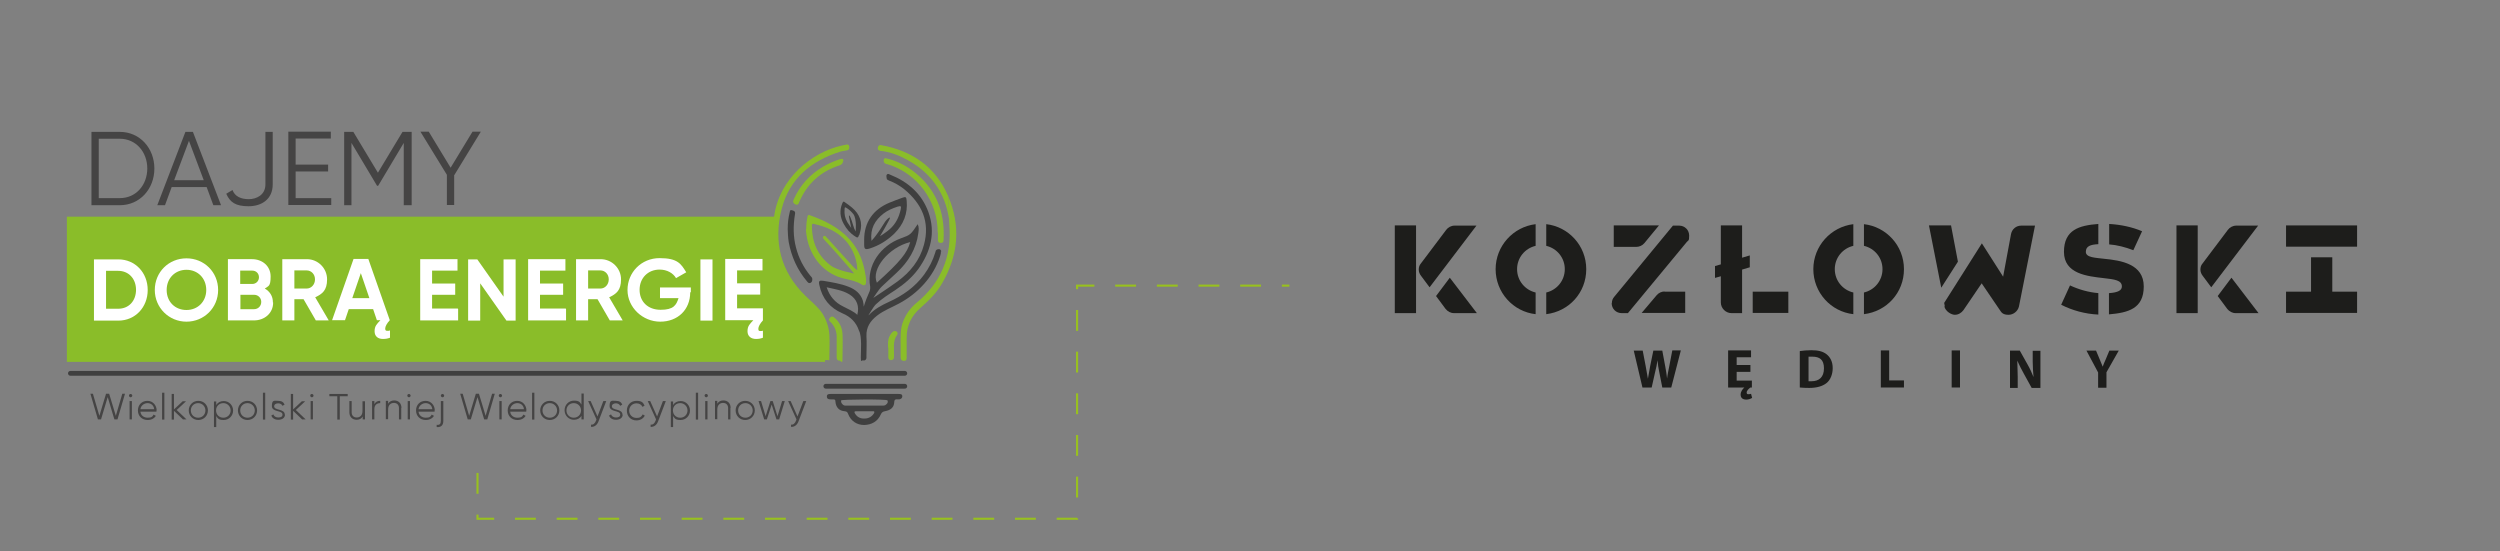 <?xml version="1.0" encoding="UTF-8"?>
<svg xmlns="http://www.w3.org/2000/svg" version="1.1" viewBox="0 0 1200 264.6">
  <rect x="0" y="0" width="1200" height="264.6" fill="#808080" stroke="none"/>
  <defs>
    <style>
      .cls-1 {
        fill: #3f3f3f;
      }

      .cls-2 {
        stroke: #98c11d;
        stroke-dasharray: 10;
      }

      .cls-2, .cls-3 {
        fill: none;
        stroke-miterlimit: 10;
      }

      .cls-4 {
        fill: #8abd29;
      }

      .cls-5 {
        fill: #1d1d1b;
      }

      .cls-6 {
        fill: #fff;
      }

      .cls-3 {
        stroke: #3f3f3f;
        stroke-linecap: round;
        stroke-width: 2.3px;
      }

      .cls-7 {
        fill: #454444;
      }
    </style>
  </defs>
  <!-- Generator: Adobe Illustrator 28.6.0, SVG Export Plug-In . SVG Version: 1.2.0 Build 709)  -->
  <g>
    <g id="Warstwa_1">
      <g>
        <path class="cls-4" d="M395.3,165.7v-3.8c.2-5.3-2-9.5-5.8-13.1-3.9-3.6-7.9-7.1-10.9-11.7-6.6-10-8.6-20.9-7.1-32.7,2.4-19,18.4-31.3,32.4-34.5.6-.2,1.4-.2,2-.4.7-.2,1.5-.3,1.7.7s0,1.8-1.2,2c-1.1.2-2.1.3-3.1.6-14,4.4-24.4,13-28.1,27.5-4,15.7-.6,30,11.4,41.7,2.8,2.8,6.1,5.3,8.3,8.7,1.9,3.2,3,6.5,3.2,10.1.2,3.4,0,6.7,0,10.1s0,1.6-1.1,1.9c-1.1.3-1.9-.2-1.9-1.5v-6,.2l.2.2h0Z"/>
        <path class="cls-4" d="M455.1,94.1c6.2,14.4,4.9,28.5-2.9,41.9-2.7,4.7-6.5,8.4-10.5,11.9-4.2,3.7-6.5,8.4-6.5,14v9.5c0,1,0,1.9-1.4,1.8-1.1,0-1.5-.7-1.5-1.8v-6c0-3.7-.2-7.5,1.2-11.1,1.4-3.6,3.5-6.5,6.4-8.9,11.8-9.7,17-22.3,15.8-37.2"/>
        <path class="cls-4" d="M455.9,108.3c-1.1-13.8-7.8-24.6-20.1-31.4-4.1-2.3-8.5-4-13.2-4.5-1.1-.2-1.4-.7-1.2-1.6.2-1,.7-1.3,1.7-1.1,14.8,2.7,26,10.5,32,24.4"/>
        <path class="cls-4" d="M387,110c0-2.2.2-4.1.6-6,.2-.7.4-1,1.1-.7,7.2,2.6,13.9,5.8,19.2,11.7,4.5,5,6.6,10.9,7.6,17.4.2,1,.3,2,.2,3,0,1.5-.9,1.9-2,1.2-2.4-1.5-5-2.1-7.7-2.7-10.6-2.1-17-10.7-18.7-19.9-.2-1.5-.5-2.9-.4-4.1h0ZM411.5,130.1s1-17.8-20.4-22.5c-.6-.2-1.3-.6-1.4.7,0,7.9,2.7,14.4,9.1,19.2,3.2,2.4,11.2,3.8,11.2,3.8,0,0-5.5-6.5-8.3-9.6-2-2.3-4.1-4.5-6.2-6.8-.4-.5-.8-1-.2-1.5.6-.5,1,0,1.3.4s.6.6.9.9c4.1,4.5,8.1,9.1,12.2,13.5.5.6,1.8,1.5,1.8,1.5v.4Z"/>
        <path class="cls-1" d="M415.1,189.1h16.1c.9,0,1.9,0,1.9,1.1s-1,1.6-2,1.5c-1.4-.2-1.9.2-1.9,1.7-.2,2.2-1.7,3.5-4.5,4-1,.2-1.5.6-1.9,1.5-1.5,3.4-4.4,5-8,5.1-3.5,0-6.4-1.9-7.7-5.3-.3-.8-.6-1.2-1.6-1.3-2.8-.2-4.3-1.9-4.5-4.7,0-.8-.3-1-1.1-1h-1.1c-1.1,0-1.9-.2-1.9-1.4s1-1.2,1.9-1.2h16.5-.2,0ZM403.8,192.2c-.2.5,0,1.1.3,1.5.5.7,1.2,1.1,2,1h17.4c.6,0,1.4,0,1.9-.6.7-.5.9-1.2.6-1.9-.2-.7-22.1-.5-22.4,0h.2ZM415,197.4h-4c-.9,0-1.1.2-.6,1.1,1.1,1.8,2.7,2.5,4.6,2.4,1.9,0,3.5-.9,4.5-2.5.4-.7.2-1.1-.6-1h-3.9Z"/>
        <path class="cls-1" d="M414.8,115c0-8.2,4.2-14.4,12.1-17.7,2.1-.9,4.2-1.6,6.3-2.4,1.5-.6,1.9-.3,2,1.4.6,6.2-1.5,11.4-5.9,15.8-3.4,3.3-7.4,5.8-11.9,7.2-2.1.6-2.6.3-2.6-1.9v-2.4h0ZM418.2,115.7c.8-.9,1.4-1.5,1.9-2.2,1.7-2.2,3.2-4.6,4.7-7,.4-.6,1.9-2.4,2.4-2,.3.3-4.8,8.9-4.8,8.9,0,0,3.3-2.1,4.8-3.5,2.8-2.5,4.3-5.7,5.1-9.2.4-1.8.2-2-1.5-1.5-2.4.8-4.8,1.8-6.7,3.3-4.1,3.2-6.5,7.2-5.8,13.1h-.1Z"/>
        <path class="cls-1" d="M412.3,112.9c-.4,1.2-.7,1.4-1.8.6-2.4-1.5-4.2-3.6-5.5-6-1.8-3.2-2.1-6.5-.7-9.9.4-.9.6-1.1,1.4-.4,1.1.8,2.2,1.5,3.2,2.4,3.9,3.2,5.3,7.4,3.9,12-.2.5-.2.9-.4,1.4v-.2h-.1ZM409.7,102.9c-.9-1.2-2-2.2-3.2-3-.9-.6-1.1-.5-1.1.6-.2,2.2.2,4.2,1.3,6.1.6,1,1.3,1.9,1.9,2.8,0,0-.8-4.1-1.1-5.4v-.6c.8,0,1.9,4.7,2.5,6.2.2.5.7,1.5.7,1.5,0,0,.7-5.8-1.1-8.4h0v.2h.1Z"/>
        <path class="cls-4" d="M450.1,111.5c0-15.1-9.8-28.4-24.2-32.7-.2,0-.5,0-.7-.2-1-.3-1.1-1.1-1-1.9.2-1,.9-.8,1.6-.6,4.5,1.1,8.5,3.1,12.2,5.8,11.2,8.4,15.7,19.7,14.9,33.4,0,1-.5,1.3-1.4,1.3s-1.3-.5-1.3-1.4v-3.6h-.1Z"/>
        <path class="cls-1" d="M378.1,110.1c0-3.1.3-5.5.9-7.9.2-.6,0-1.6,1.1-1.3.8.2,1.8.4,1.5,1.9-.9,5.4-.9,10.8.5,16.1,1.3,5,3.6,9.5,6.9,13.5.3.4.9.8.9,1.5s0,1.5-.9,1.9c-.8.3-1.2-.2-1.6-.7-4.6-5.4-7.5-11.8-8.8-18.8-.4-2.3-.4-4.6-.5-6.2h0Z"/>
        <path class="cls-4" d="M404.8,77c-.2,1.2-.6,2-1.9,2.4-9,2.9-15.4,8.7-19.2,17.4-.3.7-.5,1.9-1.9,1.3-1.2-.6-1.3-1.4-.8-2.4,3-6.8,7.8-12,14.1-15.7,2.6-1.5,5.3-2.7,8.1-3.6.8-.2,1.6-.5,1.6.7h0Z"/>
        <path class="cls-4" d="M401.6,165.9v-3.3c.2-3.2-.8-6-3.2-8.3-.6-.6-.6-1.1,0-1.8s1.2-.7,1.9-.2c2.5,2,3.9,4.7,4.1,7.9.2,3.8,0,7.6,0,11.4s-.5,1.5-1.5,1.5-1.3-.7-1.3-1.6v-5.7h0Z"/>
        <path class="cls-4" d="M426.3,167c0-1.4-.3-3.5.6-5.4.4-.9.9-1.7,1.6-2.3.5-.4,1.1-.6,1.8-.2.6.4.7,1.1.4,1.5-2.4,3.2-1.4,7-1.6,10.5,0,.6,0,1.2-.5,1.5-.4.2-.9.4-1.4.2-.6-.2-.8-.7-.8-1.4v-4.6h0v.2h-.1Z"/>
        <path class="cls-1" d="M451.8,120.7c0-.2,0-.3-.2-.5,0-.2-.2-.3-.3-.4-.1-.1-.3-.2-.5-.2-.3,0-.7,0-1.1.2-.3.2-.6.5-.6.8s-.2.5-.2.7c-1.1,3.6-2.9,7.2-5.3,10.5-4.4,6-10.3,10.1-16.9,13.1-3.5,1.6-6.9,3.4-9.6,6.3-.2,0-.3.3-.4.4.2-.2,2.3-4.1,3.7-5.5,2.8-2.7,6.2-4.8,9.4-6.9,4.2-2.8,8-6,11-10.1,6-8.4,8.4-17.5,4.8-27.4-3.2-8.7-9.7-14.4-18.2-17.8-.5-.2-1.1-.7-1.6-.2-.6.5-.2,1.3-.2,1.9s.7.9,1.2,1.1c2.7,1,5,2.4,7.2,4.1,8.5,7,12.5,15.7,9.5,26.7-2,7.5-6.6,13.1-12.7,17.6-3.4,2.5-11.3,7.7-11.6,7.9.2-.2,2.5-4,4.1-5.5,2.4-2.2,4.7-4.4,7.1-6.6,5.6-5.2,9.4-11.4,10.4-19,.2-1.4.4-2.8-.3-4.3-3.4,5-3.3,5.1-8.1,6.8-9.6,3.5-16.6,12.9-14.7,23.3,0,.6,0,1.3-.2,1.9-1.1,2.5-2.1,4.9-2.9,7.6,0-.9-.2-1.9-.4-2.8-1.1-3.5-3.6-5.5-7-6.8-3.8-1.5-7.9-2.1-11.9-2.8-2-.3-2.5,0-2,2.1,1.4,6.4,5,10.9,11.1,13.5,3.8,1.6,6.6,4.3,7.9,8.3,1.5,2.6.9,9.9.9,12.8s.3,1.3,1.1,1.5c.9.2,1.4-.3,1.6-1.1v-1.2c0-3.1.2-6.2,0-9.3-.2-4.4,1.9-7.4,5.1-9.9s7-3.9,10.5-5.8c9-4.8,16.5-12.7,19.7-22.6q1-2.9,0,0c-3.2,10,0,0,0,0,.2-.6.3-1.1.4-1.6v-.8h.2ZM436.9,116.2c-1.4,5.2-4.8,9.4-16,19.5-2.9-6.5,5.7-17,16-19.5ZM411.6,151.2c-2-1.9-4.5-2.8-6.9-4.1-3.9-1.9-6.5-4.9-7.9-9.2,3.9.9,7.6,1.4,10.9,3.4,3.6,2.2,4.9,5.7,3.8,9.8h.1Z"/>
        <line class="cls-3" x1="396.4" y1="185.4" x2="434.3" y2="185.4"/>
        <line class="cls-3" x1="33.8" y1="179.2" x2="434.3" y2="179.2"/>
        <path class="cls-4" d="M403.5,160.2c0-.6-.2-1.3-.2-2-.2-.5-.5-1-.7-1.4.3,1.1.6,2.3.9,3.4h0Z"/>
        <path class="cls-4" d="M394.5,151.7c-.9-.8-1.8-1.6-2.5-2.6-.2-.2-.6-.4-.7-.6-4.1-5.4-10.2-9.9-13.1-16.1-1-.4-1.5-1.5-1.4-2.4-2.4-3.2-3.1-6.7-3.2-10.6-.3-.5-.4-1.1-.3-1.7-.3-.6-.4-1.4-.2-2,0-.2,0-.3-.2-.5-.2-.5,0-1,0-1.4-.4-.6-.5-1.4-.3-2.1-.3-.8-.2-1.8.2-2.5-.2-1.5-.3-3-.4-4.6v-.6H32.1v69.7h363.9c0-7.3.4-14.7-1.6-21.7h0v-.3h.1Z"/>
        <g>
          <path class="cls-7" d="M74.1,80.9c0,9.7-6.9,17.6-16.6,17.6h-13.6v-35.2h13.6c9.7,0,16.6,7.9,16.6,17.6ZM70.7,80.9c0-7.9-5.4-14.3-13.2-14.3h-10.1v28.5h10.1c7.9,0,13.2-6.4,13.2-14.3h0Z"/>
          <path class="cls-7" d="M99.1,89.8h-16.7l-3.2,8.7h-3.7l13.5-35.2h3.6l13.5,35.2h-3.7l-3.2-8.7h-.1ZM97.8,86.5l-7.1-18.9-7.1,18.9h14.2Z"/>
          <path class="cls-7" d="M108.6,93l3-1.8c1.1,3.1,4.1,4.4,7.8,4.4s8-2,8-7.1v-25.2h3.5v25.2c0,7.2-5.4,10.5-11.6,10.5s-8.9-1.9-10.7-6Z"/>
          <path class="cls-7" d="M159,95.1v3.3h-20.6v-35.2h20.4v3.3h-16.9v12.5h15.6v3.3h-15.6v12.8s17.1,0,17.1,0Z"/>
          <path class="cls-7" d="M197.3,98.5h-3.5v-29.9l-12.3,20.6h-.5l-12.3-20.6v29.9h-3.5v-35.2h4.4l11.8,19.6,11.8-19.6h4.4v35.2h-.3,0Z"/>
          <path class="cls-7" d="M218,84v14.4h-3.5v-14.5l-12.7-20.7h4l10.5,17.3,10.5-17.3h4l-12.7,20.8h-.1Z"/>
          <path class="cls-6" d="M70.9,139.2c0,8.3-6,14.7-14.1,14.7h-11.7v-29.4h11.7c8.1,0,14.1,6.4,14.1,14.7ZM65.3,139.2c0-5.4-3.5-9.2-8.6-9.2h-5.8v18.2h5.8c5.1,0,8.6-3.7,8.6-9.2h0v.2Z"/>
          <path class="cls-6" d="M74.3,139.2c0-8.6,6.7-15.2,15.2-15.2s15.2,6.6,15.2,15.2-6.8,15.2-15.2,15.2-15.2-6.7-15.2-15.2ZM99,139.2c0-5.7-4.1-9.7-9.5-9.7s-9.5,4-9.5,9.7,4.1,9.6,9.5,9.6,9.5-4,9.5-9.6Z"/>
          <path class="cls-6" d="M131.1,145.3c0,5-4.1,8.5-9.2,8.5h-12.5v-29.4h11.6c4.9,0,8.9,3.3,8.9,8.3s-1.1,4.5-2.8,5.8c2.4,1.4,3.9,3.6,3.9,6.7h.1ZM115.3,129.8v6.5h5.8c1.8,0,3.2-1.4,3.2-3.2s-1.3-3.2-3.2-3.2h-5.8ZM125.4,144.9c0-1.9-1.5-3.4-3.4-3.4h-6.6v6.9h6.6c1.9,0,3.4-1.5,3.4-3.5Z"/>
          <path class="cls-6" d="M145.7,143.6h-4.4v10.2h-5.8v-29.4h11.8c5.4,0,9.7,4.4,9.7,9.7s-2.3,7-5.7,8.6l6.5,11.1h-6.2l-5.9-10.2h0ZM141.3,138.5h5.9c2.2,0,4-1.9,4-4.4s-1.8-4.3-4-4.3h-5.9v8.7Z"/>
          <path class="cls-6" d="M187.2,158.7v3.4c-1,.4-2,.6-3.4.6-2.3,0-4-1.2-4-3.7s1.1-3.5,2.8-5.3h-1.7l-1.8-5.3h-11.7l-1.8,5.3h-6.2l10.3-29.4h7.1l10.3,29.4c-1.4,1.5-2.2,3-2.2,4s.4,1.1,1.1,1.1.7,0,1.1-.2h0ZM177.3,143.1l-4.1-12-4.1,12h8.2Z"/>
          <path class="cls-6" d="M219.9,148.3v5.5h-18.2v-29.4h17.9v5.5h-12.2v6.2h11.1v5.4h-11.1v6.6h12.4v.2h.1Z"/>
          <path class="cls-6" d="M247.5,124.5v29.4h-4.4l-12.6-17.9v17.9h-5.8v-29.4h4.4l12.6,17.9v-17.9s5.8,0,5.8,0Z"/>
          <path class="cls-6" d="M271.7,148.3v5.5h-18.2v-29.4h17.9v5.5h-12.2v6.2h11.1v5.4h-11.1v6.6h12.4v.2h.1Z"/>
          <path class="cls-6" d="M286.7,143.6h-4.4v10.2h-5.8v-29.4h11.8c5.4,0,9.8,4.4,9.8,9.7s-2.3,7-5.7,8.6l6.5,11.1h-6.2l-5.9-10.2h0ZM282.3,138.5h5.9c2.2,0,4-1.9,4-4.4s-1.8-4.3-4-4.3h-5.9v8.7Z"/>
          <path class="cls-6" d="M331.3,140.3c0,8.4-6,14.1-14.4,14.1s-15.7-6.8-15.7-15.2,6.6-15.3,15.4-15.3,10.3,2.8,12.8,6.8l-4.9,2.8c-1.4-2.4-4.3-4.1-7.9-4.1-5.6,0-9.6,4.1-9.6,9.7s3.9,9.6,10.1,9.6,7.5-2.2,8.6-5.6h-8.9v-5.1h14.8v2.3h-.3Z"/>
          <path class="cls-6" d="M342,124.5v29.4h-5.8v-29.4s5.8,0,5.8,0Z"/>
          <path class="cls-6" d="M366.2,148.3v5.5h0c-1.4,1.5-2.2,3-2.2,4s.3,1.1,1.1,1.1.7,0,1.1-.2v3.4c-1,.4-2,.6-3.3.6-2.3,0-4.1-1.2-4.1-3.7s1.1-3.5,2.8-5.3h-13.5v-29.4h17.9v5.5h-12.2v6.2h11.1v5.4h-11.1v6.6h12.4v.2h0Z"/>
        </g>
        <g>
          <path class="cls-7" d="M43.3,189h1.3l3.1,10.6,3.2-10.6h1.5l3.2,10.6,3.1-10.6h1.3l-3.6,12.3h-1.5l-3.2-10.7-3.2,10.7h-1.5l-3.6-12.3h-.2.1Z"/>
          <path class="cls-7" d="M61.9,189.9c0-.5.4-.8.8-.8s.8.4.8.8-.4.8-.8.8-.8-.4-.8-.8ZM62.2,192.5h1.1v8.8h-1.1v-8.8Z"/>
          <path class="cls-7" d="M75.1,197v.6h-7.7c.2,1.8,1.6,2.9,3.5,2.9s2.4-.6,2.8-1.5l1.1.6c-.7,1.2-2.1,2-3.9,2-2.8,0-4.7-1.9-4.7-4.6s1.9-4.6,4.6-4.6,4.4,2.3,4.4,4.6h-.1ZM67.4,196.4h6.6c-.2-1.9-1.6-2.9-3.2-2.9s-3.2,1.2-3.4,2.9Z"/>
          <path class="cls-7" d="M77.8,188.5h1.1v12.9h-1.1v-12.9Z"/>
          <path class="cls-7" d="M87.9,201.4l-4.4-4.2v4.2h-1.1v-12.3h1.1v7.4l4.2-3.9h1.6l-4.5,4.2,4.7,4.5h-1.6,0Z"/>
          <path class="cls-7" d="M90.6,197c0-2.6,2-4.6,4.6-4.6s4.6,2,4.6,4.6-2,4.6-4.6,4.6-4.6-2-4.6-4.6ZM98.6,197c0-1.9-1.5-3.5-3.5-3.5s-3.5,1.5-3.5,3.5,1.5,3.5,3.5,3.5,3.5-1.5,3.5-3.5Z"/>
          <path class="cls-7" d="M111.9,197c0,2.6-2,4.6-4.5,4.6s-2.8-.7-3.6-1.9v5.3h-1.1v-12.3h1.1v1.7c.7-1.2,2-1.9,3.6-1.9,2.5,0,4.5,2,4.5,4.6h0ZM110.7,197c0-1.9-1.5-3.5-3.5-3.5s-3.5,1.5-3.5,3.5,1.5,3.5,3.5,3.5,3.5-1.5,3.5-3.5Z"/>
          <path class="cls-7" d="M114.2,197c0-2.6,2-4.6,4.6-4.6s4.6,2,4.6,4.6-2,4.6-4.6,4.6-4.6-2-4.6-4.6ZM122.3,197c0-1.9-1.5-3.5-3.5-3.5s-3.5,1.5-3.5,3.5,1.5,3.5,3.5,3.5,3.5-1.5,3.5-3.5Z"/>
          <path class="cls-7" d="M126.2,188.5h1.1v12.9h-1.1v-12.9Z"/>
          <path class="cls-7" d="M136.8,199c0,1.5-1.3,2.5-3.2,2.5s-2.9-.9-3.4-2l1-.6c.3.9,1.2,1.5,2.4,1.5s2-.4,2-1.4c0-2.2-5.1-1-5.1-4.1s1.2-2.5,3-2.5,2.6.7,3.1,1.8l-1,.6c-.4-.9-1.3-1.2-2.1-1.2s-1.9.4-1.9,1.4c0,2.2,5.1,1,5.1,4.1h0Z"/>
          <path class="cls-7" d="M145.1,201.4l-4.4-4.2v4.2h-1.1v-12.3h1.1v7.4l4.2-3.9h1.6l-4.5,4.2,4.7,4.5h-1.6Z"/>
          <path class="cls-7" d="M148.9,189.9c0-.5.4-.8.8-.8s.8.4.8.8-.4.8-.8.8-.8-.4-.8-.8ZM149.1,192.5h1.1v8.8h-1.1v-8.8Z"/>
          <path class="cls-7" d="M166.9,190.2h-3.8v11.2h-1.2v-11.2h-3.8v-1.1h8.8v1.1Z"/>
          <path class="cls-7" d="M175.2,192.5v8.8h-1.1v-1.4c-.6,1.1-1.7,1.6-2.9,1.6-2.1,0-3.5-1.4-3.5-3.6v-5.4h1.1v5.4c0,1.5.9,2.5,2.4,2.5s2.8-.9,2.8-3.2v-4.6h1.2Z"/>
          <path class="cls-7" d="M182.5,192.4v1.1c-1.4,0-2.8.7-2.8,2.9v4.9h-1.1v-8.8h1.1v1.5c.6-1.2,1.6-1.6,2.8-1.6h0Z"/>
          <path class="cls-7" d="M192.6,195.9v5.4h-1.1v-5.4c0-1.5-.9-2.5-2.4-2.5s-2.8.9-2.8,3.2v4.6h-1.1v-8.8h1.1v1.4c.6-1.1,1.7-1.6,2.9-1.6,2.1,0,3.5,1.4,3.5,3.6h0Z"/>
          <path class="cls-7" d="M195.5,189.9c0-.5.4-.8.8-.8s.8.4.8.8-.4.8-.8.8-.8-.4-.8-.8ZM195.7,192.5h1.1v8.8h-1.1v-8.8Z"/>
          <path class="cls-7" d="M208.6,197v.6h-7.7c.2,1.8,1.6,2.9,3.5,2.9s2.4-.6,2.8-1.5l1.1.6c-.7,1.2-2.1,2-3.9,2-2.8,0-4.7-1.9-4.7-4.6s1.9-4.6,4.6-4.6,4.4,2.3,4.4,4.6h-.1ZM200.9,196.4h6.6c-.2-1.9-1.6-2.9-3.2-2.9s-3.2,1.2-3.4,2.9h0Z"/>
          <path class="cls-7" d="M211.7,192.5h1.1v9.5c0,2.1-1.1,3.2-3.2,3v-1.1c1.4.2,2-.4,2-1.9v-9.5h0ZM213.2,189.9c0,.5-.4.8-.8.8s-.8-.4-.8-.8.4-.8.8-.8.8.4.8.8Z"/>
          <path class="cls-7" d="M220.8,189h1.3l3.1,10.6,3.2-10.6h1.5l3.2,10.6,3.1-10.6h1.3l-3.6,12.3h-1.5l-3.2-10.7-3.2,10.7h-1.5l-3.6-12.3h-.2,0Z"/>
          <path class="cls-7" d="M239.4,189.9c0-.5.4-.8.8-.8s.8.4.8.8-.4.8-.8.8-.8-.4-.8-.8ZM239.7,192.5h1.1v8.8h-1.1v-8.8Z"/>
          <path class="cls-7" d="M252.6,197v.6h-7.7c.2,1.8,1.6,2.9,3.5,2.9s2.4-.6,2.8-1.5l1.1.6c-.7,1.2-2.1,2-3.9,2-2.8,0-4.7-1.9-4.7-4.6s1.9-4.6,4.6-4.6,4.4,2.3,4.4,4.6h-.1ZM244.9,196.4h6.6c-.2-1.9-1.6-2.9-3.2-2.9s-3.2,1.2-3.4,2.9h0Z"/>
          <path class="cls-7" d="M255.4,188.5h1.1v12.9h-1.1v-12.9Z"/>
          <path class="cls-7" d="M259.3,197c0-2.6,2-4.6,4.6-4.6s4.6,2,4.6,4.6-2,4.6-4.6,4.6-4.6-2-4.6-4.6ZM267.4,197c0-1.9-1.5-3.5-3.5-3.5s-3.5,1.5-3.5,3.5,1.5,3.5,3.5,3.5,3.5-1.5,3.5-3.5Z"/>
          <path class="cls-7" d="M280.2,189v12.3h-1.1v-1.7c-.7,1.2-2,1.9-3.6,1.9-2.5,0-4.5-2-4.5-4.6s2-4.6,4.5-4.6,2.8.7,3.6,1.9v-5.3h1.1ZM278.9,197c0-1.9-1.5-3.5-3.5-3.5s-3.5,1.5-3.5,3.5,1.5,3.5,3.5,3.5,3.5-1.5,3.5-3.5Z"/>
          <path class="cls-7" d="M291,192.5l-3.7,9.7c-.6,1.7-1.9,2.8-3.6,2.7v-1.1c1.1.2,1.9-.6,2.4-1.9l.2-.6-4-8.8h1.2l3.3,7.4,2.8-7.4h1.4Z"/>
          <path class="cls-7" d="M298.9,199c0,1.5-1.3,2.5-3.2,2.5s-2.9-.9-3.4-2l1-.6c.3.9,1.2,1.5,2.4,1.5s2-.4,2-1.4c0-2.2-5.1-1-5.1-4.1s1.2-2.5,3-2.5,2.6.7,3.1,1.8l-1,.6c-.4-.9-1.3-1.2-2.1-1.2s-1.9.4-1.9,1.4c0,2.2,5.1,1,5.1,4.1h.1Z"/>
          <path class="cls-7" d="M300.9,197c0-2.6,1.9-4.6,4.6-4.6s3.2.9,3.9,2.3l-1,.6c-.5-1.1-1.6-1.7-2.9-1.7-1.9,0-3.5,1.5-3.5,3.5s1.5,3.5,3.5,3.5,2.4-.7,3-1.7l1,.6c-.7,1.4-2.2,2.3-4,2.3-2.7,0-4.6-2-4.6-4.6v-.2h0Z"/>
          <path class="cls-7" d="M319.6,192.5l-3.7,9.7c-.6,1.7-1.9,2.8-3.6,2.7v-1.1c1.1.2,1.9-.6,2.4-1.9l.2-.6-4-8.8h1.2l3.3,7.4,2.8-7.4h1.4Z"/>
          <path class="cls-7" d="M331.2,197c0,2.6-2,4.6-4.5,4.6s-2.8-.7-3.6-1.9v5.3h-1.1v-12.3h1.1v1.7c.7-1.2,2-1.9,3.6-1.9,2.5,0,4.5,2,4.5,4.6h0ZM330,197c0-1.9-1.5-3.5-3.5-3.5s-3.5,1.5-3.5,3.5,1.5,3.5,3.5,3.5,3.5-1.5,3.5-3.5Z"/>
          <path class="cls-7" d="M334,188.5h1.1v12.9h-1.1v-12.9Z"/>
          <path class="cls-7" d="M338.2,189.9c0-.5.4-.8.8-.8s.8.4.8.8-.4.8-.8.8-.8-.4-.8-.8ZM338.5,192.5h1.1v8.8h-1.1v-8.8Z"/>
          <path class="cls-7" d="M350.6,195.9v5.4h-1.1v-5.4c0-1.5-.9-2.5-2.4-2.5s-2.8.9-2.8,3.2v4.6h-1.1v-8.8h1.1v1.4c.6-1.1,1.7-1.6,2.9-1.6,2.1,0,3.5,1.4,3.5,3.6h-.1Z"/>
          <path class="cls-7" d="M353.1,197c0-2.6,2-4.6,4.6-4.6s4.6,2,4.6,4.6-2,4.6-4.6,4.6-4.6-2-4.6-4.6ZM361.3,197c0-1.9-1.5-3.5-3.5-3.5s-3.5,1.5-3.5,3.5,1.5,3.5,3.5,3.5,3.5-1.5,3.5-3.5Z"/>
          <path class="cls-7" d="M376.7,192.5l-2.7,8.8h-1.3l-2.3-7.1-2.3,7.1h-1.3l-2.7-8.8h1.2l2.2,7.3,2.3-7.3h1.1l2.3,7.3,2.2-7.3h1.3,0Z"/>
          <path class="cls-7" d="M387,192.5l-3.7,9.7c-.6,1.7-1.9,2.8-3.6,2.7v-1.1c1.1.2,1.9-.6,2.4-1.9l.2-.6-4-8.8h1.2l3.3,7.4,2.8-7.4h1.4Z"/>
        </g>
      </g>
      <polyline class="cls-2" points="229.2 227 229.2 249 517 249 517 137.1 618.9 137.1"/>
      <g id="Warstwa_1-2" data-name="Warstwa_1">
        <g>
          <g>
            <path class="cls-5" d="M788.4,186.1l-4.2-17.8h4.3l1.4,7.3c.4,2.1.8,4.4,1.1,6.2h0c.3-1.9.7-4,1.1-6.2l1.5-7.3h4.3l1.4,7.5c.4,2.1.7,4,.9,5.9h0c.2-2,.7-4,1.1-6.2l1.4-7.3h4.1l-4.6,17.8h-4.3l-1.5-7.6c-.4-1.8-.6-3.4-.8-5.5h0c-.3,2-.6,3.7-1.1,5.5l-1.7,7.6h-4.4v.2Z"/>
            <path class="cls-5" d="M841,191c-.8.5-1.8.8-2.8.8-1.8,0-2.7-.9-2.7-2.4s1-2.7,1.8-3.4h-7.8v-17.8h11v3.3h-6.9v3.7h6.6v3.3h-6.6v4.2h7.3v3.3h-.7c-.8.6-1.8,1.5-1.8,2.4s.5.8,1,.8.8,0,1.1-.2l.5,1.9h0Z"/>
            <path class="cls-5" d="M864,168.5c1.4-.2,3.4-.4,5.4-.4,3.4,0,5.6.6,7.3,1.9,1.8,1.4,3,3.6,3,6.7s-1.2,5.8-3,7.2c-1.9,1.5-4.7,2.3-8.2,2.3s-3.6-.2-4.6-.2v-17.4h0ZM868.1,183c.4,0,.9,0,1.4,0,3.7,0,6-2,6-6.2s-2.1-5.6-5.6-5.6-1.4,0-1.8.2v11.7h0Z"/>
            <path class="cls-5" d="M902.8,168.2h4v14.4h7.1v3.4h-11.1v-17.8h0Z"/>
            <path class="cls-5" d="M940.8,168.2v17.8h-4v-17.8h4Z"/>
            <path class="cls-5" d="M964.8,186.1v-17.8h4.7l3.7,6.6c1.1,1.9,2.1,4.1,2.9,6.1h0c-.2-2.4-.4-4.7-.4-7.4v-5.2h3.7v17.8h-4.2l-3.8-6.9c-1.1-1.9-2.2-4.2-3.1-6.2h0c0,2.4.2,4.9.2,7.8v5.3h-3.7Z"/>
            <path class="cls-5" d="M1007.1,186.1v-7.3l-5.6-10.5h4.6l1.8,4.3c.5,1.3.9,2.2,1.4,3.4h0c.4-1.1.8-2.1,1.4-3.4l1.8-4.3h4.5l-5.9,10.4v7.4h-4,0Z"/>
          </g>
          <g>
            <path class="cls-5" d="M669.5,108.2h10.2v42.1h-10.2s0-42.1,0-42.1ZM682.1,132.4c-.7-.9-1.1-1.9-1.1-3s.3-2.1,1-2.9l12.2-16.2c.9-1.2,2.4-2,4-2h10.5l-22.5,29.6-4.1-5.5h0ZM689.3,142.1l6.6-8.8,13,17h-11c-1.6,0-3-.8-4-2l-4.6-6.2Z"/>
            <path class="cls-5" d="M717.9,129.2c0-11.1,8.4-20.3,19.2-21.6v10.4c-5.1,1.2-8.9,5.7-8.9,11.2s3.8,10,8.9,11.2v10.4c-10.8-1.2-19.2-10.4-19.2-21.6ZM742.2,140.4c5.1-1.2,8.9-5.7,8.9-11.2s-3.8-10-8.9-11.2v-10.4c10.6,1.2,19.2,10.2,19.2,21.6s-8.4,20.3-19.2,21.6v-10.4Z"/>
            <path class="cls-5" d="M773.7,145.5c0-1.2.4-2.2,1.1-3l28.2-34.2h3c2.7,0,4.8,2.1,4.8,4.8s-.4,2.2-1.1,3l-28.3,34.2h-3c-2.7,0-4.8-2.1-4.8-4.8h0ZM774.6,108.2h21.7l-7,8.5c-.9,1.1-2.4,1.8-3.8,1.8h-10.9v-10.2h0ZM799,140h9.9v10.2h-20.9l7.2-8.5c.9-1.1,2.4-1.8,3.8-1.8Z"/>
            <path class="cls-5" d="M836.2,123.7l3.7-1.1v5.7l-3.7,1.1v20.9h-5.1c-2.8,0-5.1-2.4-5.1-5.1v-12.6l-2.8.8v-5.7l2.8-.8v-18.7h10.2v15.5ZM858.4,140v10.2h-17.1v-10.2h17.1Z"/>
            <path class="cls-5" d="M870.4,129.2c0-11.1,8.4-20.3,19.2-21.6v10.4c-5.1,1.2-8.9,5.7-8.9,11.2s3.8,10,8.9,11.2v10.4c-10.8-1.2-19.2-10.4-19.2-21.6ZM894.7,140.4c5.1-1.2,8.9-5.7,8.9-11.2s-3.8-10-8.9-11.2v-10.4c10.6,1.2,19.2,10.2,19.2,21.6s-8.4,20.3-19.2,21.6v-10.4Z"/>
            <path class="cls-5" d="M925.8,108.2h10.7l3.3,17.4-8,12.5s-5.9-29.9-5.9-29.9ZM933.5,147l-.3-1.6,18.1-28.6,10.2,16,3.8-20.5c.5-2.4,2.5-4,4.9-4h6.6l-7.7,38.8c-.5,2.2-2.6,4-5,4s-3.3-.8-4.2-2.3l-8.7-12.8-8.7,12.8c-1,1.4-2.5,2.3-4.2,2.3s-4.5-1.7-5-4Z"/>
            <path class="cls-5" d="M989.4,146.2l4.2-9.2c4.3,2,8.9,3.3,13.6,3.7v10.3c-6.4-.3-12.5-2-17.8-4.7h0ZM1012.4,140.7c4.2-.3,6.1-1.3,6.1-3.2,0-3-3.5-3.4-8.7-4-7.8-.9-19.1-2-19.1-12.6s7.3-12.7,16.5-13.4v9.7c-3.7.2-6,.9-6,3.7s4.8,2.8,8.6,3.3c8.5.8,19.2,2.6,19.2,13.3s-7.5,12.6-16.7,13.4v-10.2h0ZM1012.4,117.3v-9.8c5.6.3,11.1,1.5,15.8,3.5l-4.2,9.1c-3.9-1.5-7.8-2.5-11.7-2.8h0Z"/>
            <path class="cls-5" d="M1044.7,108.2h10.2v42.1h-10.2s0-42.1,0-42.1ZM1057.3,132.4c-.7-.9-1.1-1.9-1.1-3s.3-2.1,1-2.9l12.2-16.2c.9-1.2,2.4-2,4-2h10.5l-22.5,29.6-4.1-5.5h0ZM1064.5,142.1l6.6-8.8,13,17h-11c-1.6,0-3-.8-4-2l-4.6-6.2Z"/>
            <path class="cls-5" d="M1131.4,108.2v10.2h-34.1v-10.2h34.1ZM1119.4,140h12v10.2h-34.1v-10.2h12v-16.5h10.2v16.5h0Z"/>
          </g>
        </g>
      </g>
    </g>
  </g>
</svg>